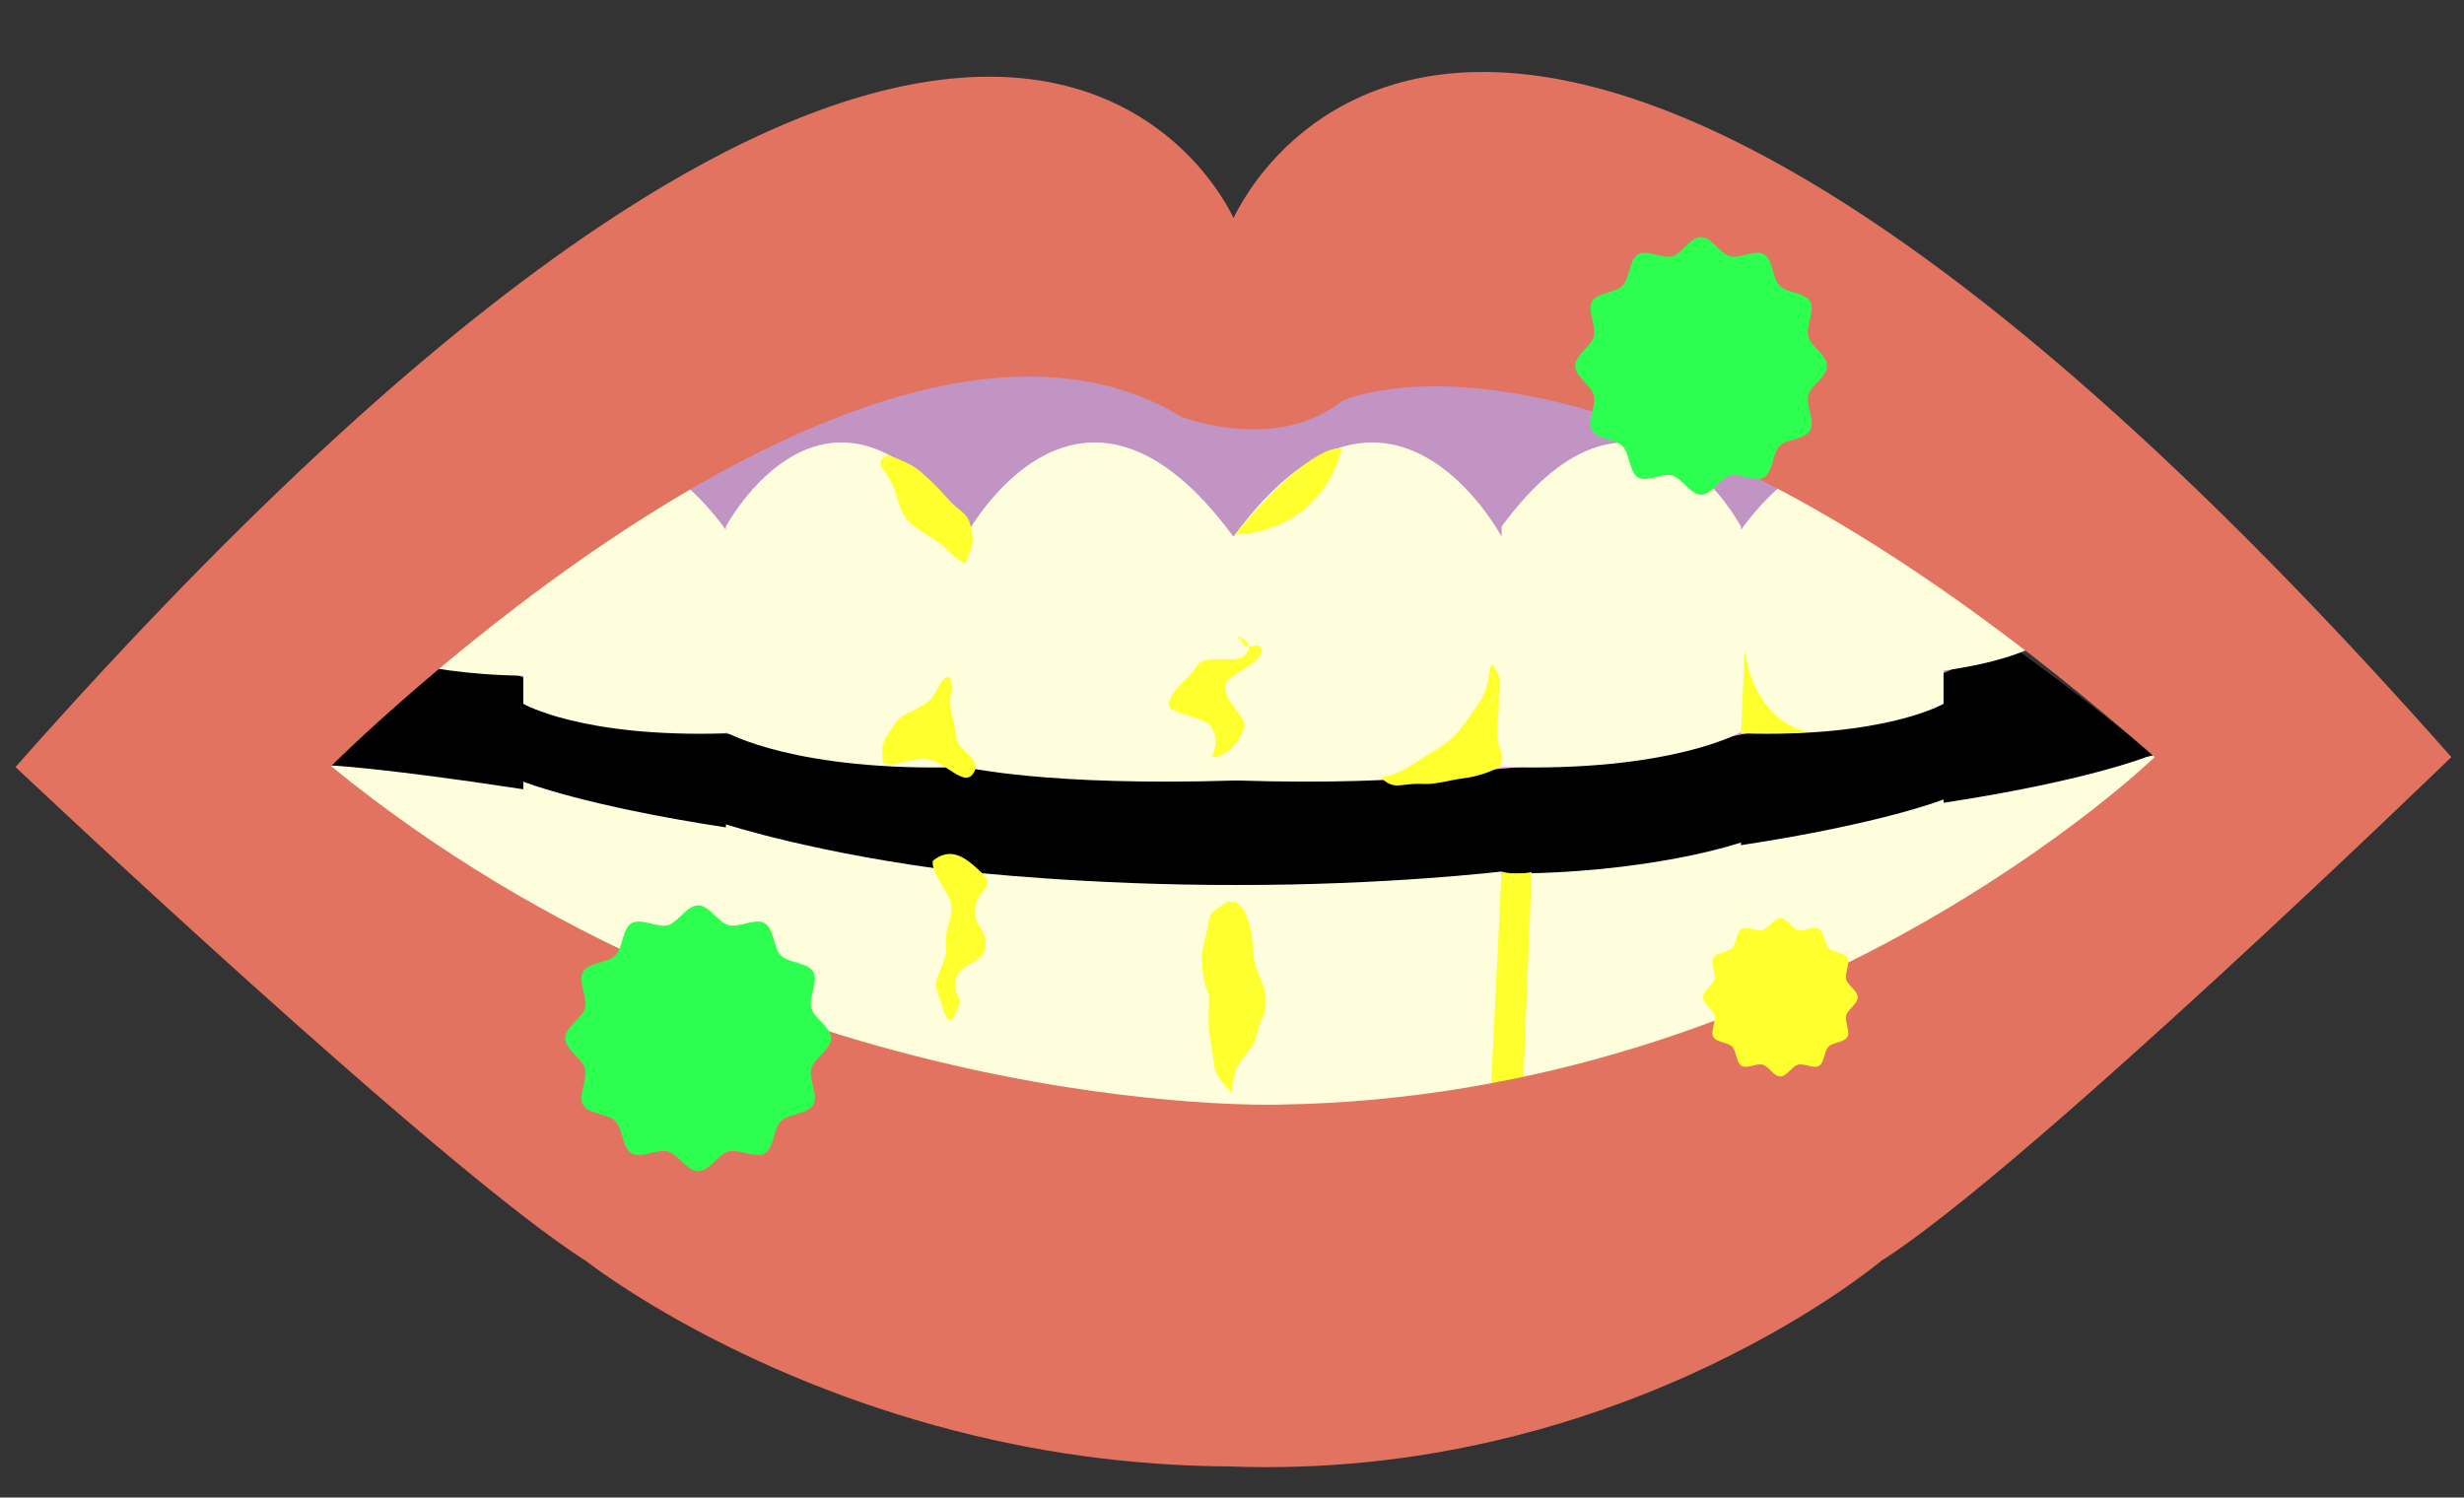 <?xml version="1.0" encoding="utf-8"?>
<!-- Generator: Adobe Illustrator 22.1.0, SVG Export Plug-In . SVG Version: 6.00 Build 0)  -->
<svg version="1.1" id="Layer_1" xmlns="http://www.w3.org/2000/svg" xmlns:xlink="http://www.w3.org/1999/xlink" x="0px" y="0px"
	 viewBox="0 0 487 296" enable-background="new 0 0 487 296" xml:space="preserve">
<rect x="0" y="0" width="487" height="296" fill="#333333" stroke="none"/>
<g>
	<path d="M65.245,151.287c0,0,100.45-99.943,164.1-71.276c0,0,17.408,12.265,36.004-0.791c0,0,50.729-19.547,160.522,70.183
		c0,0-55.548,66.742-180.419,65.77C245.452,215.172,155.087,219.768,65.245,151.287z"/>
	<path fill="#FFFEDC" d="M449.588,142.947l-25.408,6.695c0,0-11.863,4.749-40.043,9.042v-0.666c0,0-11.863,4.749-40.043,9.042
		v-0.533c0,0-17.89,6.225-47.305,6.156v-0.421c0,0-23.009,2.733-52.423,2.663l0,0c-29.415,0.07-53.588-2.663-53.588-2.663v0.131
		c-29.066-3.5-47.305-9.451-47.305-9.451v0.601c-28.18-4.293-40.043-9.042-40.043-9.042v1.504
		c-28.18-4.293-38.185-4.719-38.185-4.719l14.099,24.824l24.086,36.173v-7.782l40.043,15.32v-4.618l47.305,16.013v-1.283
		l54.674,5.912v-0.022l51.337-5.89v-0.782l47.305-5.912v0.099l40.043-15.32v6.944L449.588,142.947z"/>
	<path fill="#FF91FF" d="M244.366,154.273c24.132,0,47.131-1.429,68.115-4.013l-130.141,0.71
		C201.657,153.103,222.547,154.273,244.366,154.273z"/>
	<path fill="#C294C4" d="M397.566,126.481c-94.393-69.584-132.101-51.718-132.101-51.718c-18.595,13.056-36.433,1.735-36.433,1.735
		c-44.682-20.124-105.013,25.42-138.114,51.787c14.788,7.705,34.326,13.408,59.661,18.071c9.974,1.836,20.607,3.385,31.76,4.616
		l130.141-0.71c12.683-1.561,24.631-3.544,35.645-5.889C369.723,139.773,384.669,133.429,397.566,126.481z"/>
	<path fill="#FFFEDC" d="M402.282,93.277c0,0-15.828-29.843-38.024-2.609c-5.815,0.213-12.652,3.828-20.164,14.06v-0.642
		c0,0-19.839-37.413-47.305,0v2.004c0,0-22.23-41.922-53.006,0c-30.776-41.922-53.006,0-53.006,0v-2.004
		c-27.466-37.413-47.305,0-47.305,0v0.642c-13.878-18.905-25.454-15.239-32.533-9.214v-2.238c-23.249-31.67-40.043,0-40.043,0
		v34.387c0,0,9.517,5.543,32.533,5.904v5.547c0,0,11.567,6.739,40.043,5.841v-0.247c0,0,13.665,7.961,47.305,6.9
		c0,0,15.894,3.852,53.588,2.663c37.694,1.189,52.423-2.663,52.423-2.663c33.64,1.061,47.305-6.9,47.305-6.9v0.247
		c28.476,0.898,40.043-5.841,40.043-5.841v-6.567c12.676-1.699,18.145-4.885,18.145-4.885V93.277z"/>
	<g>
		<path fill="#FFFF2E" d="M175.48,89.941c-3.19,1.743-0.514,2.241,1.241,6.591c0.711,1.762,0.844,4.307,2.904,6.532
			c1.402,1.514,3.663,2.534,5.928,4.206c1.736,1.281,2.876,2.857,5.22,4.207c1.226-3.268,1.913-3.542,1.204-6.96
			c-0.739-3.566-2.084-2.959-4.765-6.071c-1.472-1.708-3.355-3.572-5.241-5.197C180.032,91.578,177.557,90.748,175.48,89.941z"/>
	</g>
	<path fill="#FFFF2E" d="M244.112,105.632c0,0,16.281,0.465,21.166-16.979C265.278,88.653,259.929,86.56,244.112,105.632z"/>
	<path fill="#FFFF2E" d="M296.789,172.261L294.72,214.3c0,0,6.013-0.482,6.377-1.211l1.628-40.703
		C302.725,172.386,299.237,173.084,296.789,172.261z"/>
	<path fill="#FFFF2E" d="M344.094,144.957l0.753-16.447c0,0,1.144,13.351,12.398,16.213L344.094,144.957z"/>
	<g>
		<path fill="#FFFF2E" d="M194.268,172.742c2.629,2.558-1.133,3.12-1.556,6.763c-0.424,3.642,2.499,3.982,2.075,7.624
			c-0.424,3.645-5.455,3.06-5.879,6.704c-0.424,3.645,1.736,3.166,0.002,6.4c-1.842,3.436-2.17-0.138-3.824-4.724
			c-0.746-2.07,2.393-5.774,1.873-8.72c-0.41-2.321,1.159-4.79,1.084-7.635c-0.064-2.413-3.982-6.214-3.691-8.993
			C188.013,167.198,190.932,169.496,194.268,172.742z"/>
	</g>
	<g>
		<path fill="#FFFF2E" d="M174.488,150.65c-0.376-3.926,0.043-4.071,2.442-7.726c1.372-2.09,5.189-2.736,6.935-4.674
			c2.009-2.231,1.649-3.898,3.726-4.53c1.294,2.843,0.016,2.458,0.251,5.572c0.235,3.117,0.873,3.069,1.108,6.186
			c0.235,3.117,5.046,4.274,3.614,7.053c-1.907,3.703-5.768-2.478-10.058-2.528C179.525,149.969,176.496,151.78,174.488,150.65z"/>
	</g>
	<g>
		<path fill="#FFFF2E" d="M296.533,151.539c0.882-3.147-0.531-3.184-0.584-6.452c-0.053-3.27,0.336-3.276,0.283-6.546
			c-0.053-3.27,0.947-3.234-0.543-6.145c-1.826-3.569-0.572,2.832-3.323,6.523c-1.457,1.955-2.937,4.44-4.862,6.481
			c-1.864,1.978-4.563,3.201-6.671,4.652c-2.405,1.656-5.512,3.457-7.967,3.593c2.822,2.772,3.937,1.051,8.41,1.31
			c2.424,0.141,5.235-0.768,7.956-1.116C291.895,153.498,294.266,152.721,296.533,151.539z"/>
	</g>
	<g>
		<path fill="#FFFF2E" d="M245.461,126.452c-3.635-1.742,3.804-0.175,0.466,3.201c-1.631,1.65-8.076-0.67-9.424,2.08
			c-1.062,2.167-4.993,4.36-5.486,7.318c-0.399,2.398,8.525,2.427,8.706,5.401c1.956,3.325-2.093,6.272,1.427,4.872
			c1.649-0.656,3.504-2.002,4.776-5.582c0.683-1.922-4.188-5.121-3.775-8.256c0.291-2.214,7.087-4.013,7.194-6.942
			C249.431,126.218,245.513,129.281,245.461,126.452z"/>
	</g>
	<g>
		<path fill="#FFFF2E" d="M248.325,204.853c0.608-3.779,1.979-3.335,1.86-7.677c-0.064-2.362-2.003-4.969-2.316-7.573
			c-0.324-2.694-0.402-5.44-1.154-7.595c-1.066-3.05-1.872-3.802-4.201-3.802c-2.379,2.056-3.162,1.226-3.759,4.659
			c-0.342,1.965-1.165,4.369-1.195,6.449c-0.034,2.386,0.429,5.634,1.328,7.132c0.204,0.339-0.069,2.462,0.003,6.208
			c0.044,2.315,0.83,4.927,0.987,7.253c0.22,3.276,2.895,5.168,3.636,6.113c0.797,1.017-0.888,0.044,0.928-4.939
			C245.086,209.306,247.511,207.686,248.325,204.853z"/>
	</g>
	<path fill="none" stroke="#D1F7FF" stroke-width="5" stroke-linecap="round" stroke-linejoin="round" stroke-miterlimit="10" d="
		M197.611,143.869"/>
	<path fill="none" stroke="#D1F7FF" stroke-width="5" stroke-linecap="round" stroke-linejoin="round" stroke-miterlimit="10" d="
		M197.611,123.879"/>
	<path fill="#E27361" d="M484.5,149.642C308.617-49.24,253.808,25.04,244.871,41.052c-0.464,0.812-0.81,1.512-1.064,2.042
		C239.4,33.912,188.496-58.068,3.066,151.61c0,0,84.305,79.662,112.755,97.632c0.001,0,0.001,0.001,0.002,0.001
		c0,0,8.365,6.618,23.396,14.511c0.578,0.304,1.166,0.609,1.764,0.916c1.195,0.614,2.43,1.234,3.703,1.859
		c0.636,0.312,1.282,0.625,1.938,0.939c1.966,0.941,4.018,1.889,6.152,2.834c2.134,0.945,4.351,1.888,6.648,2.821
		s4.674,1.855,7.129,2.758c9,3.313,19.042,6.376,29.996,8.785c8.962,1.971,18.536,3.503,28.65,4.375
		c2.248,0.194,4.522,0.355,6.822,0.481c3.45,0.189,6.959,0.3,10.523,0.323c2.423,0.096,4.821,0.146,7.193,0.154
		c9.487,0.03,18.558-0.627,27.162-1.793c1.076-0.146,2.144-0.3,3.205-0.461c5.304-0.807,10.424-1.804,15.346-2.949
		c2.953-0.687,5.836-1.426,8.645-2.21c2.809-0.783,5.544-1.611,8.203-2.472c2.659-0.862,5.241-1.758,7.745-2.679
		c1.669-0.614,3.303-1.239,4.901-1.873c0.799-0.317,1.589-0.636,2.37-0.956c1.562-0.641,3.088-1.29,4.576-1.942
		c0.744-0.326,1.479-0.654,2.205-0.982c1.451-0.656,2.865-1.315,4.241-1.974c21.322-10.217,33.454-20.464,33.454-20.464
		C400.238,231.276,484.5,149.642,484.5,149.642L484.5,149.642C484.5,149.642,484.5,149.642,484.5,149.642z M252.703,218.342
		c0,0-101.137,3.274-187.273-66.9c0,0,106.359-106.382,168.061-69.066c0,0,18.641,7.356,31.858-3.157
		c0,0,52.151-24.509,160.522,70.423C425.87,149.642,356.525,216.864,252.703,218.342z"/>
	<path fill="#2CFF4F" d="M164.258,205.228c0,2.213-3.359,3.954-3.905,5.995c-0.564,2.111,1.457,5.296,0.388,7.145
		c-1.085,1.875-4.864,1.709-6.386,3.231c-1.522,1.522-1.356,5.301-3.231,6.386c-1.849,1.069-5.033-0.952-7.144-0.388
		c-2.041,0.545-3.782,3.905-5.995,3.905c-2.213,0-3.954-3.359-5.995-3.905c-2.111-0.564-5.296,1.457-7.145,0.388
		c-1.875-1.085-1.709-4.864-3.231-6.386c-1.522-1.522-5.301-1.356-6.385-3.231c-1.069-1.849,0.952-5.033,0.388-7.144
		c-0.545-2.041-3.905-3.782-3.905-5.995c0-2.213,3.359-3.954,3.905-5.995c0.564-2.111-1.457-5.296-0.388-7.145
		c1.085-1.875,4.864-1.709,6.386-3.231c1.522-1.522,1.356-5.301,3.231-6.386c1.849-1.069,5.033,0.952,7.144,0.388
		c2.041-0.545,3.782-3.905,5.995-3.905c2.213,0,3.954,3.359,5.995,3.905c2.111,0.564,5.296-1.457,7.145-0.388
		c1.875,1.085,1.709,4.864,3.231,6.386c1.522,1.522,5.301,1.356,6.386,3.231c1.069,1.849-0.952,5.033-0.388,7.144
		C160.898,201.274,164.258,203.016,164.258,205.228z"/>
	<path fill="#2CFF4F" d="M361.102,72.315c0,2.144-3.183,3.832-3.7,5.809c-0.535,2.046,1.381,5.132,0.368,6.923
		c-1.028,1.817-4.609,1.656-6.051,3.131c-1.442,1.475-1.285,5.136-3.062,6.188c-1.752,1.036-4.769-0.923-6.77-0.376
		c-1.934,0.529-3.584,3.784-5.681,3.784s-3.747-3.255-5.681-3.784c-2.001-0.547-5.019,1.412-6.77,0.376
		c-1.777-1.051-1.62-4.713-3.062-6.188c-1.442-1.475-5.023-1.314-6.051-3.131c-1.013-1.791,0.902-4.877,0.368-6.923
		c-0.517-1.977-3.7-3.665-3.7-5.809c0-2.144,3.183-3.832,3.7-5.809c0.535-2.046-1.381-5.132-0.368-6.923
		c1.028-1.817,4.609-1.656,6.051-3.131c1.442-1.475,1.285-5.136,3.062-6.188c1.752-1.036,4.769,0.923,6.77,0.376
		c1.934-0.529,3.584-3.784,5.681-3.784c2.097,0,3.747,3.255,5.681,3.784c2.001,0.547,5.019-1.412,6.77-0.376
		c1.777,1.051,1.62,4.713,3.062,6.188c1.442,1.475,5.023,1.314,6.051,3.131c1.013,1.791-0.902,4.877-0.368,6.923
		C357.918,68.484,361.102,70.171,361.102,72.315z"/>
	<path fill="#FFFF2E" d="M367.163,197.141c0,1.316-1.955,2.353-2.272,3.567c-0.328,1.256,0.848,3.151,0.226,4.251
		c-0.631,1.116-2.83,1.017-3.715,1.922c-0.885,0.905-0.789,3.154-1.88,3.799c-1.076,0.636-2.928-0.567-4.157-0.231
		c-1.187,0.325-2.201,2.323-3.488,2.323c-1.287,0-2.301-1.999-3.488-2.323c-1.228-0.336-3.081,0.867-4.157,0.231
		c-1.091-0.646-0.995-2.894-1.88-3.799c-0.885-0.905-3.084-0.807-3.715-1.923c-0.622-1.1,0.554-2.995,0.226-4.251
		c-0.317-1.214-2.272-2.25-2.272-3.567c0-1.316,1.955-2.353,2.272-3.567c0.328-1.256-0.848-3.151-0.226-4.251
		c0.631-1.116,2.83-1.017,3.715-1.922s0.789-3.154,1.88-3.799c1.076-0.636,2.928,0.567,4.157,0.231
		c1.187-0.325,2.201-2.323,3.488-2.323s2.301,1.999,3.488,2.323c1.229,0.336,3.081-0.867,4.157-0.231
		c1.091,0.646,0.995,2.894,1.88,3.799c0.885,0.905,3.084,0.807,3.715,1.923c0.622,1.1-0.554,2.995-0.226,4.251
		C365.209,194.789,367.163,195.825,367.163,197.141z"/>
</g>
</svg>
